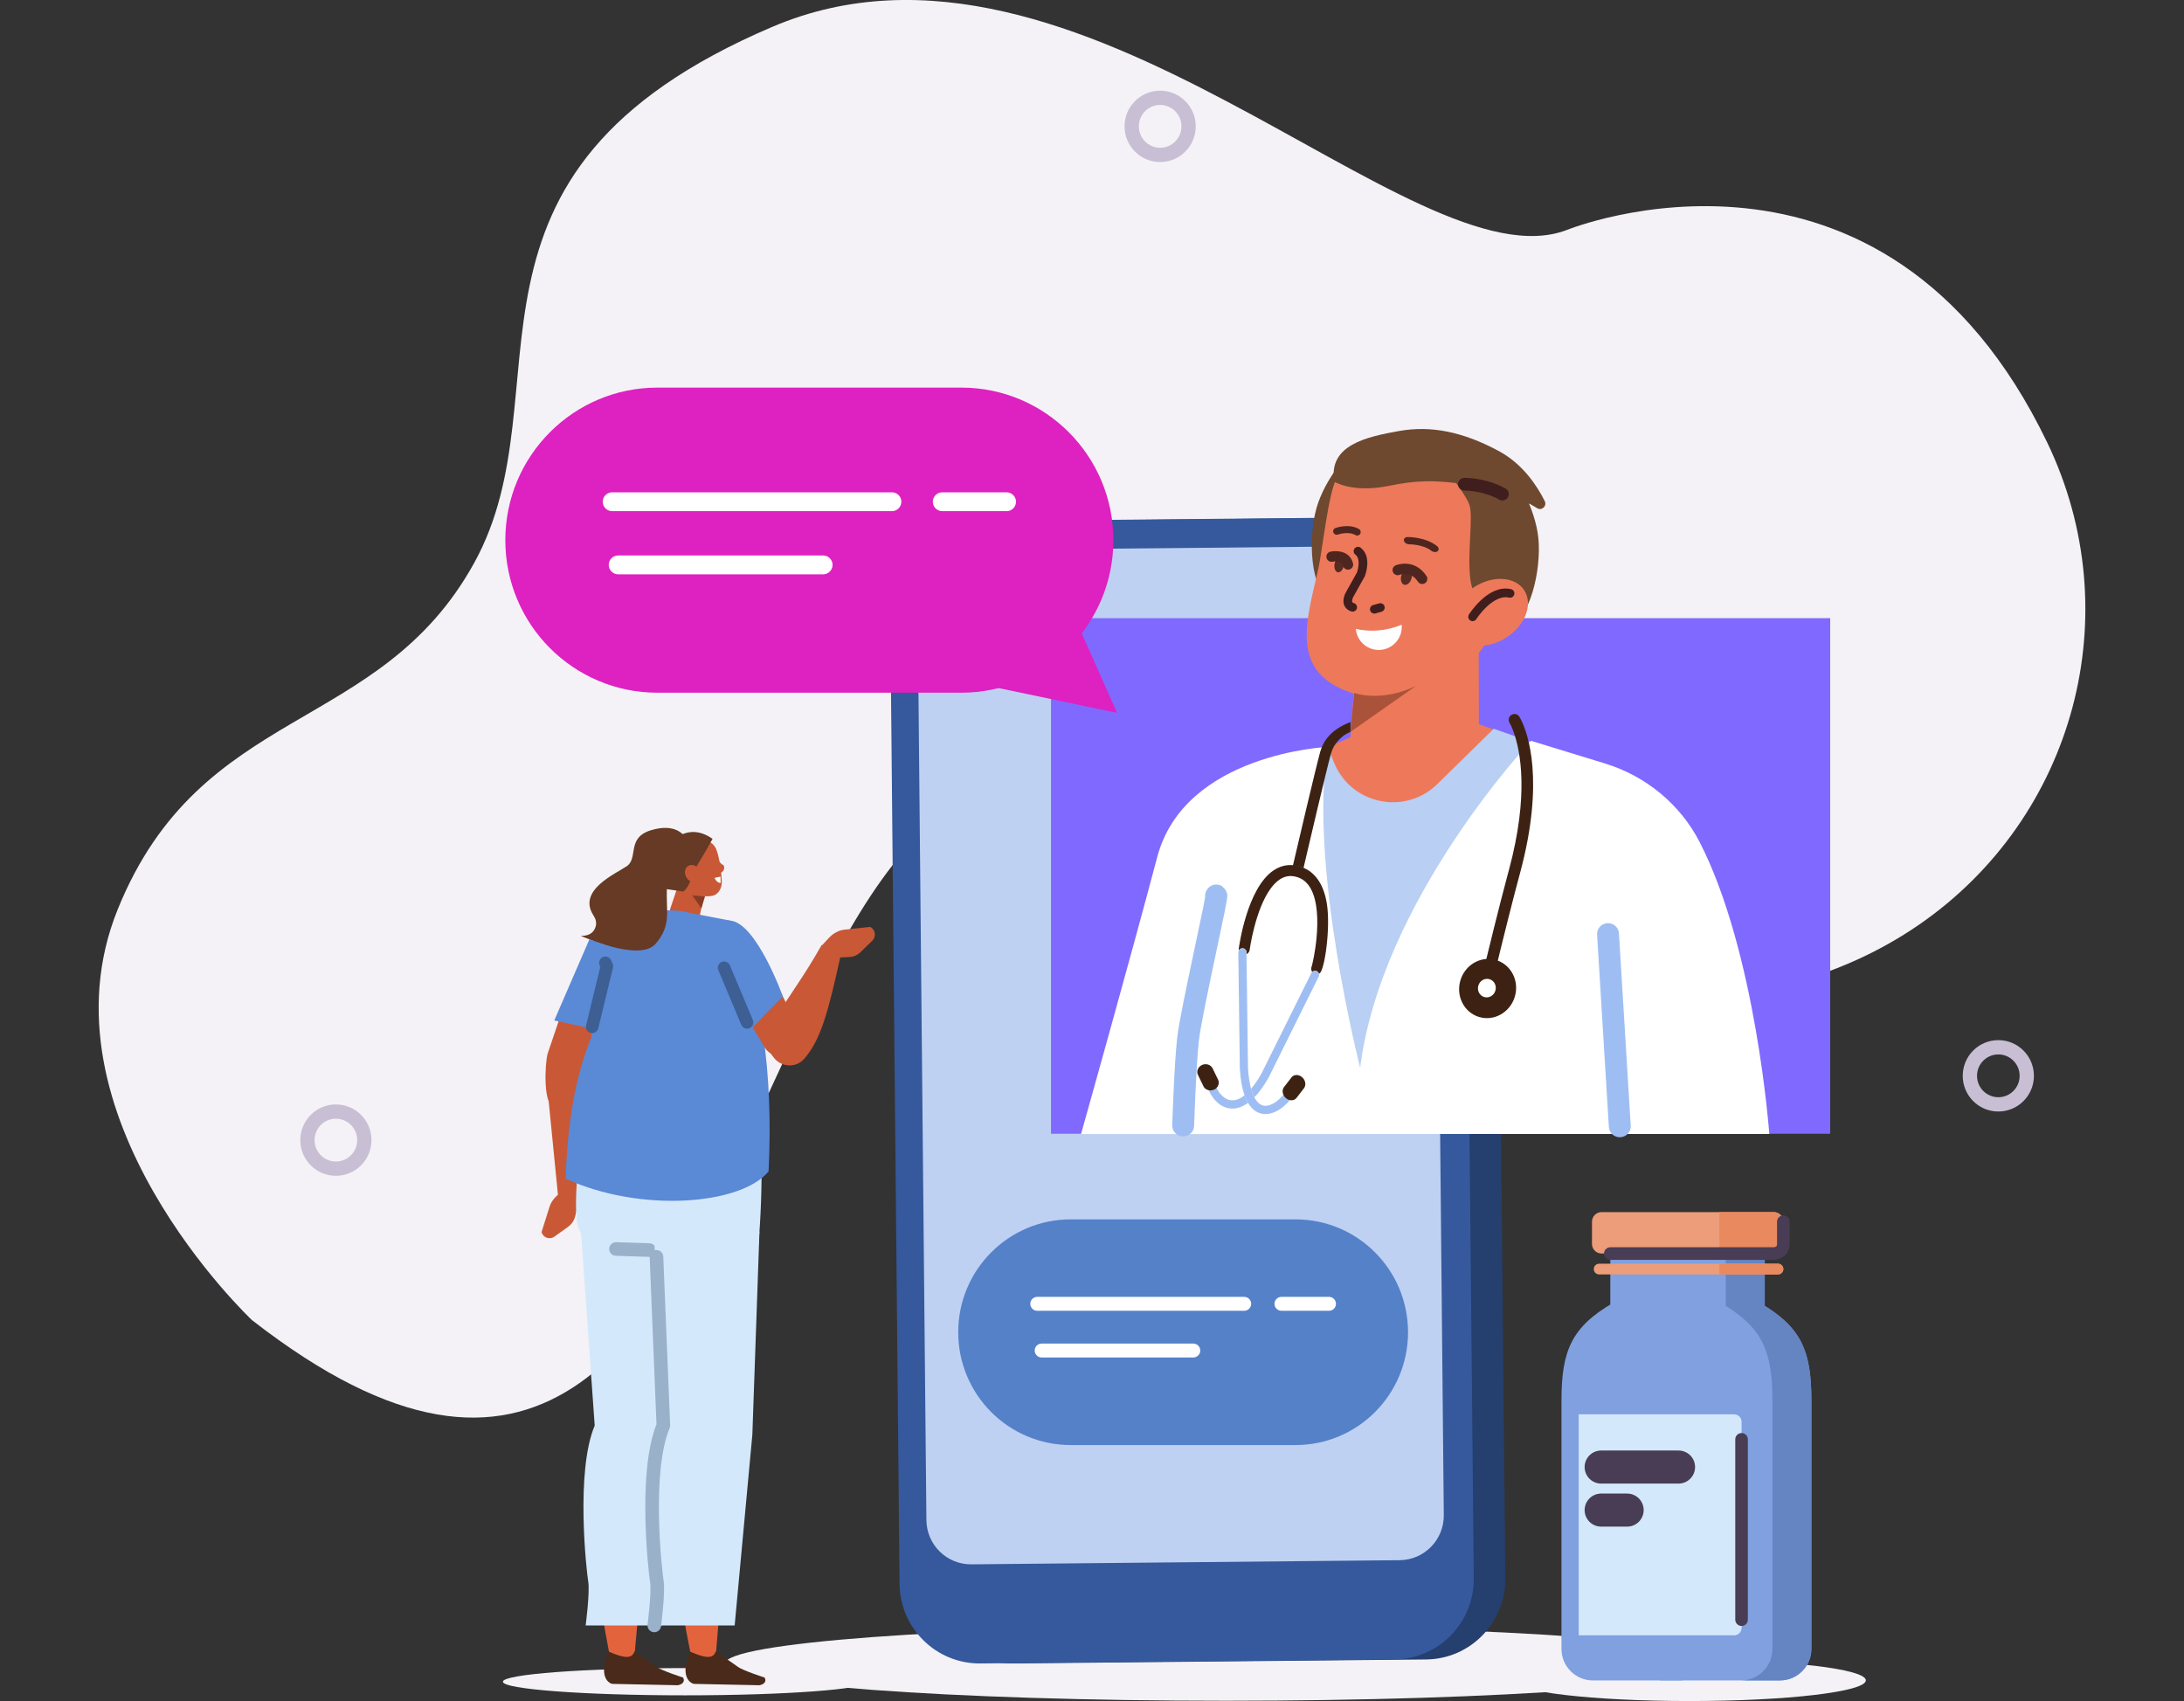 <svg fill="none" height="250" viewBox="0 0 321 250" width="321" xmlns="http://www.w3.org/2000/svg" xmlns:xlink="http://www.w3.org/1999/xlink"><rect x="0" y="0" width="321" height="250" fill="#333333" stroke="none"/><clipPath id="a"><path d="m14.5 0h292v250h-292z"/></clipPath><g clip-path="url(#a)"><path d="m37.038 194.019s-32.004-30.084-19.734-60.373c12.27-30.289 38.441-25.617 52.396-50.923 13.955-25.306-6.828-57.209 43.832-78.785 45.097-19.208 94.138 38.522 116.77 29.857 0 0 46.482-18.922 70.61 31.276 24.127 50.197-31.975 119.76-127.418 56.86-69.465-45.782-52.261 137.666-136.452 72.089z" fill="#f4f2f6"/><path d="m170.515 22.765c2.31 0 4.182-1.878 4.182-4.195 0-2.317-1.872-4.195-4.182-4.195-2.309 0-4.181 1.878-4.181 4.195 0 2.317 1.872 4.195 4.181 4.195z" stroke="#c8bfd4" stroke-linecap="round" stroke-linejoin="round" stroke-width="2.1"/><path d="m293.711 162.308c2.309 0 4.181-1.878 4.181-4.195s-1.872-4.195-4.181-4.195c-2.31 0-4.182 1.878-4.182 4.195s1.872 4.195 4.182 4.195z" stroke="#c8bfd4" stroke-linecap="round" stroke-linejoin="round" stroke-width="2.1"/><path d="m49.369 171.757c2.309 0 4.181-1.878 4.181-4.195s-1.872-4.195-4.181-4.195c-2.309 0-4.181 1.878-4.181 4.195s1.872 4.195 4.181 4.195z" stroke="#c8bfd4" stroke-linecap="round" stroke-linejoin="round" stroke-width="2.1"/><path d="m180.195 249.96c40.652 0 73.606-2.453 73.606-5.479 0-3.025-32.954-5.478-73.606-5.478s-73.607 2.453-73.607 5.478c0 3.026 32.955 5.479 73.607 5.479z" fill="#f4f2f6"/><path d="m148.737 244.478 60.858-.587c6.499-.062 11.718-5.401 11.656-11.921l-1.385-144.263c-.062-6.52-5.384-11.756-11.883-11.694l-60.858.587c-6.498.062-11.718 5.401-11.656 11.921l1.386 144.263c.062 6.52 5.384 11.756 11.882 11.694z" fill="#253f6e"/><path d="m144.099 244.478 60.857-.587c6.499-.062 11.719-5.401 11.657-11.921l-1.386-144.263c-.062-6.52-5.384-11.756-11.883-11.694l-60.857.587c-6.499.062-11.719 5.401-11.656 11.921l1.385 144.263c.062 6.52 5.384 11.756 11.883 11.694z" fill="#35599c"/><path d="m142.762 229.909 62.966-.609c3.612-.037 6.51-3 6.477-6.623l-1.305-135.935c-.036-3.623-2.989-6.531-6.601-6.498l-62.966.609c-3.612.037-6.51 3-6.477 6.623l1.305 135.935c.036 3.623 2.99 6.531 6.601 6.498z" fill="#bfd1f2"/><path d="m248.335 250c14.307 0 25.904-1.361 25.904-3.04s-11.597-3.04-25.904-3.04c-14.306 0-25.903 1.361-25.903 3.04s11.597 3.04 25.903 3.04z" fill="#f4f2f6"/><path d="m247.288 189.355h-9.405l-.65 2.043c-6.287 3.612-7.731 7.143-7.731 14.448v36.508c0 2.538 2.069 4.617 4.602 4.617h13.184z" fill="#80a0e0"/><path d="m242.463 189.355h15.388l.651 2.043c6.286 3.612 7.73 7.143 7.73 14.448v36.508c0 2.538-2.069 4.617-4.602 4.617h-17.625z" fill="#80a0e0"/><path d="m259.378 182.216h-22.698v10.168h22.698z" fill="#80a0e0"/><path d="m259.379 191.926v-9.71h-5.724v9.71c5.541 3.436 6.85 6.971 6.85 13.92v36.508c0 2.538-2.069 4.617-4.602 4.617h-11.901 17.625c2.529 0 4.602-2.076 4.602-4.617v-36.508c0-6.949-1.309-10.484-6.85-13.92z" fill="#6584c2"/><path d="m254.891 207.866h-22.856v32.475h22.856c.599 0 1.082-.488 1.082-1.085v-30.304c0-.602-.487-1.086-1.082-1.086z" fill="#d4e8fc"/><path d="m235.334 215.611h11.375" stroke="#483d54" stroke-linecap="round" stroke-linejoin="round" stroke-width="4.86"/><path d="m235.334 221.937h3.82" stroke="#483d54" stroke-linecap="round" stroke-linejoin="round" stroke-width="4.86"/><path d="m260.705 178.142h-25.311c-.778 0-1.408.632-1.408 1.411v3.268c0 .779.63 1.411 1.408 1.411h25.311c.777 0 1.407-.632 1.407-1.411v-3.268c0-.779-.63-1.411-1.407-1.411z" fill="#ed9d79"/><path d="m261.327 187.302h-26.287c-.435 0-.786-.352-.786-.788s.351-.788.786-.788h26.287c.435 0 .786.352.786.788s-.351.788-.786.788z" fill="#ed9d79"/><path d="m260.705 178.142h-7.986v6.09h7.986c.779 0 1.407-.63 1.407-1.411v-3.268c0-.781-.628-1.411-1.407-1.411z" fill="#e8895f"/><path d="m261.327 185.726h-8.608v1.576h8.608c.435 0 .785-.352.785-.788s-.35-.788-.785-.788z" fill="#e8895f"/><path d="m236.68 184.233h24.025s1.407-.008 1.407-1.412v-3.267" stroke="#483d54" stroke-linecap="round" stroke-linejoin="round" stroke-width="1.85"/><path d="m255.971 211.537v26.505" stroke="#483d54" stroke-linecap="round" stroke-linejoin="round" stroke-width="1.85"/><path d="m113.452 150.526c3.089-5.148 4.343-6.41 7.321-11.65l2.797 1.5c-1.901 8.65-2.961 12.438-5.359 15.229-1.151 1.338-3.26 1.291-4.393-.063-2.358-2.809-.728-3.92-.366-5.016z" fill="#c95836"/><path d="m121.861 140.797 3.005-.146c.599-.03 1.169-.279 1.601-.701l1.75-1.709c.611-.594.443-1.635-.325-2.016l-3.765.403c-.829.088-1.648.521-2.284 1.203l-1.064 1.14 1.079 1.823z" fill="#c95836"/><path clip-rule="evenodd" d="m127.52 247.158c-.022 1.108-12.04 2.003-26.843 2.003-14.803 0-26.785-.899-26.763-2.003.022-1.103 12.04-2.002 26.843-2.002 14.803 0 26.785.899 26.763 2.002z" fill="#f4f2f6" fill-rule="evenodd"/><path clip-rule="evenodd" d="m89.69 243.66s-5.194-24.331-1.126-33.96l-1.513-25.013 12.234-6.934-6.082 66.097z" fill="#e3633d" fill-rule="evenodd"/><path clip-rule="evenodd" d="m93.242 242.703 3.187 2.226c.632.55 3.969 1.617 3.969 1.617.37.682-.244 1.042-.778 1.133l-9.649-.201s-2.255-.463-.559-4.768c1.802.778 3.458 1.335 3.827-.003z" fill="#4a2a1a" fill-rule="evenodd"/><path clip-rule="evenodd" d="m100.787 182.913-1.188 27.953-2.299 28.023h-11.221s.636-4.873.38-6.417c-.256-1.548-1.901-16.212.95-22.956l-2.149-30.234 15.523 3.631z" fill="#d4e8fc" fill-rule="evenodd"/><path clip-rule="evenodd" d="m101.645 243.66s-5.424-24.331-1.451-33.96l-4.993-33.007 15.414 1.06-5.454 66.097z" fill="#e3633d" fill-rule="evenodd"/><path clip-rule="evenodd" d="m86.28 155.612c-2.95.088-5.366 1.848-5.731 5.266l1.645 16.641 3.085-1.676.789-12.585z" fill="#c95836" fill-rule="evenodd"/><path d="m85.278 175.843-.757 2.97c-.15.594-.508 1.118-1.009 1.478l-2.021 1.452c-.705.506-1.681.161-1.893-.671l1.162-3.686c.256-.814.841-1.551 1.637-2.071l1.327-.866 1.553 1.39z" fill="#c95836"/><g clip-rule="evenodd" fill-rule="evenodd"><path d="m103.86 130.072s-.68 3.003-1.243 5.489c-.15.664-.64 1.199-1.279 1.405-.64.205-1.334.044-1.81-.418-.157-.151-.311-.298-.453-.437-.654-.634-.884-1.602-.588-2.486.76-2.266 2.149-6.392 2.149-6.392z" fill="#c95836"/><path d="m103.627 131.732-.541 1.775-1.334-1.91z" fill="#873b24"/><path d="m99.164 126.453c-.208-.87.325-1.761 1.184-1.984.922-.242 2.08-.547 3.001-.789.863-.227 1.598.341 1.934 1.166.398.972.746 3.117.808 4.709.036.898-.446 1.859-1.309 2.086-.921.242-3.885.081-4.547-1.51-.504-1.211-.767-2.399-1.071-3.678z" fill="#c95836"/><path d="m96.283 130.427s.442-4.598 1.674-6.017c1.652-1.903 3.984-3.088 6.773-1.126 0 0-1.001 1.87-2.584 4.423-.618.997-.534 2.28-1.703 3.326z" fill="#663a24"/><path d="m100.924 129.012c.403.609 1.134.821 1.638.473s.585-1.122.183-1.727c-.402-.609-1.137-.822-1.638-.473-.501.348-.585 1.122-.183 1.727z" fill="#c95836"/><path d="m92.357 135.136s-5.494 22.874-8.293 22.808l-2.624 4.643c-1.608.007-1.374-6.142-.958-7.708l3.706-10.939.892-1.976c1.181-2.813 1.798-3.891 4.481-5.328z" fill="#c95836"/><path d="m88.918 160.335 20.929 1.602c3.385 1.255 1.634 20.976 1.634 20.976l-13.794.641c-6.572-.102-12.848 1.342-13.012-5.339-.3-12.255 4.244-17.88 4.244-17.88z" fill="#d4e8fc"/><path d="m107.303 135.297-7.584-1.456-2.109-.07-5.654 1.526c-2.814 1.144-4.814 3.095-4.043 6.014l-1.012 11.125c-2.712 6.781-3.487 13.623-3.779 20.781 10.943 5.046 25.794 3.902 29.844-1.063.702-14.32-.983-27.272-5.662-36.857z" fill="#5a89d6"/><path d="m87.559 136.14c.142-.539 0-1.1-.307-1.562-2.467-3.722 3.195-6.131 4.869-7.275 1.747-1.192-.084-4.191 3.575-5.291 3.659-1.101 4.734.828 4.906.777.255-.077-.615 3.484-.615 3.484s-1.824.528-1.97 4.14c-.146 3.612.713 5.515-1.648 8.287s-10.991-1.155-10.991-1.155c1.466.029 1.996-.723 2.178-1.405z" fill="#663a24"/><path d="m105.187 242.703 3.21 2.226c.639.55 3.984 1.617 3.984 1.617.376.682-.234 1.042-.768 1.133l-9.649-.201s-2.259-.463-.604-4.768c1.81.778 3.469 1.335 3.827-.003z" fill="#4a2a1a"/></g><path d="m90.541 183.562 4.894.161" stroke="#99b1c9" stroke-linecap="round" stroke-linejoin="round" stroke-width="2"/><path clip-rule="evenodd" d="m111.623 181.01-1.045 29.856-2.599 28.023h-11.221s.687-4.873.45-6.417c-.238-1.544-1.729-16.212 1.195-22.955l-2.299-27.477 15.524-1.03z" fill="#d4e8fc" fill-rule="evenodd"/><path clip-rule="evenodd" d="m105.691 137.951c.351-2.071 3.078-2.64 4.145-.858 3.56 5.93 8.703 15.094 7.347 16.414l-.874.895c-1.133 1.166-3.037.971-3.863-.397l-6.17-10.172c-.804-1.254-1.108-2.772-.855-4.261l.274-1.624z" fill="#c95836" fill-rule="evenodd"/><path d="m96.488 184.717 1.009 24.796c-2.851 6.747-1.202 21.411-.95 22.955s-.38 6.417-.38 6.417" stroke="#99b1c9" stroke-linecap="round" stroke-linejoin="round" stroke-width="2"/><path clip-rule="evenodd" d="m86.626 138.059-5.161 11.917 8.717 1.896.589-12.383z" fill="#5a89d6" fill-rule="evenodd"/><path clip-rule="evenodd" d="m103.48 139.114 6.262 12.758 5.322-5.424s-3.9-10.88-7.764-11.151c-3.863-.271-3.82 3.817-3.82 3.817z" fill="#5a89d6" fill-rule="evenodd"/><path d="m87.035 150.918 2.164-8.911-.219-.506" stroke="#3d5f94" stroke-linecap="round" stroke-linejoin="round" stroke-width="1.84"/><path d="m109.803 150.262-3.377-8.034" stroke="#3d5f94" stroke-linecap="round" stroke-linejoin="round" stroke-width="1.84"/><path d="m268.999 90.85h-114.522v75.778h114.522z" fill="#8069ff"/><path d="m199.453 84.598s1.711 1.338 2.84-2.299c1.13-3.638 1.155-9.083 2.047-10.678.892-1.599 5.161-5.222 5.161-5.222l-11.174.158s-3.567 3.671-4.828 8.104c-1.261 4.433-.961 12.123 2.211 13.736 3.173 1.613 3.743-3.795 3.743-3.795z" fill="#6e482f"/><path d="m210.702 118.583-12.862-1.654 2.054-27.649 17.442 2.277.037 22.489c-.066 3.084-4.156 4.914-6.674 4.536z" fill="#ed795a"/><path d="m219.856 92.049c-5.621 10.62-14.039 12.402-21.755 9.582-8.845-3.235-5.808-11.188-4.28-18.302.471-2.193 1.444-10.876 2.588-12.93 4.85-8.716 13.524-6.01 20.695-1.991 7.171 4.015 7.42 14.826 2.752 23.645z" fill="#ed795a"/><path d="m208.108 100.816-9.624 6.751.549-5.728s3.892 1.463 9.075-1.027z" fill="#ab523a"/><path d="m206.846 79.954c-.245-.081-.446-.268-.497-.484-.066-.293.165-.535.519-.543.11 0 2.654-.018 4.342 1.327.282.224.322.561.095.755-.226.191-.636.169-.921-.055-1.213-.968-3.253-.957-3.271-.957-.091 0-.183-.015-.267-.044z" fill="#4f261f"/><path d="m196.422 78.594c-.198-.015-.373-.143-.446-.337-.095-.268.04-.561.307-.656.08-.029 1.988-.708 3.457.154.245.143.326.458.187.7-.143.246-.453.33-.698.187-1.057-.616-2.584-.081-2.599-.073-.07.026-.139.033-.208.029z" fill="#4f261f"/><path d="m198.813 89.251c-1.103-.33-.665-1.485-.449-1.87l.647-1.159 1.012-1.815s.914-2.402-.427-3.403" stroke="#401e1e" stroke-linecap="round" stroke-linejoin="round" stroke-width="1.28"/><path d="m201.996 89.537.885-.246" stroke="#401e1e" stroke-linecap="round" stroke-linejoin="round" stroke-width="1.28"/><path d="m209.523 70.736c3.842-.092 11.704.957 16.393 3.946.677.433 1.484-.301 1.13-1.023-1.159-2.329-3.257-5.471-6.715-7.345-5.278-2.853-9.989-3.81-14.708-2.966-4.715.843-10.439 2.046-9.507 7.448 0 0 2.698 1.72 8.111.59 1.747-.363 3.513-.609 5.296-.649z" fill="#6e482f"/><path d="m218.492 87.832s-1.919 1.012-2.39-2.768c-.468-3.781.468-9.142-.132-10.876-.599-1.734-4.156-6.054-4.156-6.054l10.969 2.142s2.862 4.246 3.323 8.834c.457 4.587-1.195 12.101-4.602 13.128-3.41 1.027-3.012-4.4-3.012-4.4z" fill="#6e482f"/><path d="m221.405 93.698c2.765-1.776 3.946-4.876 2.638-6.924-1.307-2.048-4.607-2.27-7.372-.494-2.764 1.776-3.945 4.876-2.638 6.924s4.608 2.269 7.372.494z" fill="#ed795a"/><path d="m221.942 87.208c-2.898-.667-5.501 3.443-5.501 3.443" stroke="#401e1e" stroke-linecap="round" stroke-linejoin="round" stroke-width="1.28"/><path d="m215.236 71.165s2.884-.055 5.582 1.448" stroke="#401e1e" stroke-linecap="round" stroke-linejoin="round" stroke-width="1.87"/><path d="m205.969 84.564c-.187.638 0 1.254.413 1.375.413.121.899-.297 1.082-.935.186-.638 0-1.254-.413-1.375-.413-.121-.899.297-1.082.935z" fill="#572a22"/><path d="m196.152 82.892c-.106.605.11 1.148.486 1.214.377.066.764-.367.87-.972.106-.605-.11-1.148-.486-1.214-.373-.066-.764.367-.87.972z" fill="#572a22"/><path d="m205.428 83.783s2.167-.909 3.604 1.291" stroke="#4f261f" stroke-linecap="round" stroke-miterlimit="10" stroke-width="1.51"/><path d="m195.703 81.814s2.036-.44 2.427 1.155" stroke="#4f261f" stroke-linecap="round" stroke-miterlimit="10" stroke-width="1.51"/><path d="m202.95 95.51c1.865-.169 3.235-1.819 3.067-3.689-2.328.935-4.569 1.082-6.744.612.169 1.87 1.813 3.245 3.677 3.077z" fill="#fff"/><path d="m174.2 164.706 71.143-24.143c15.158-20.638-15.691-29.655-28.659-34.371l-14.442.514-9.81 4.301c-17.271 6.85-18.499 14.554-21.686 31.606l3.458 22.093z" fill="#ed795a"/><path d="m174.791 138.81c1.265-7.755-2.946-15.584-2.946-15.584s2.106-10.902 23.287-13.451l.947 2.31c2.515 6.153 10.439 7.793 15.18 3.146l8.286-8.126s9.741 3.37 19.602 7.169c15.947 6.146 19.924 52.376 19.924 52.376l-87.803.015c-.746-1.816-1.155-4.074-1.342-5.534-.862-6.663 3.407-13.373 4.865-22.328z" fill="#b9cff3"/><path d="m195.133 109.778s-21.01.917-25.049 16.194c-4.039 15.276-11.199 40.703-11.199 40.703l101.162-.018s-1.922-26.67-10.223-42.871c-2.869-5.599-7.942-9.747-13.944-11.584l-10.845-3.322s-22.015 23.311-25.122 48.045c0 0-7.642-29.82-4.777-47.143z" fill="#fff"/><path d="m173.902 165.403s.282-8.783.72-12.736c.439-3.953 4.62-22.016 4.112-21.019" stroke="#9ebef3" stroke-linecap="round" stroke-linejoin="round" stroke-width="3.22"/><path d="m238.073 165.527-1.729-28.243" stroke="#9ebef3" stroke-linecap="round" stroke-linejoin="round" stroke-width="3.22"/><path d="m198.483 107.571c-.8.334-1.206.649-1.783 1.265-.483.517-.863 1.148-1.075 1.918-.676 2.435-3.407 14.1-4.032 16.784-.244-.084-.486-.15-.72-.198-.285-.059-.566-.092-.848-.11.666-2.846 3.341-14.29 4.025-16.758.427-1.533 1.381-2.64 2.602-3.436.57-.37 1.199-.675 1.857-.917l-.029 1.445z" fill="#3d2213"/><path d="m191.594 127.538c1.382.59 2.88 1.987 3.414 5.207.588 3.538-.307 9.816-1.049 10.304-.037.022-.073.037-.11.051-.047-.15-.153-.286-.303-.359-.234-.114-.497-.066-.676.103-.008-.011-.015-.015-.022-.026-.033-.048-.055-.099-.074-.154-.076-.198-.073-.418.008-.605.139-.437.53-2.178.724-4.265.222-2.413.179-5.291-.838-7.158-.519-.953-1.235-1.536-2.189-1.782-.877-.224-1.67-.088-2.416.418-.475.323-.903.77-1.29 1.295-2.285 3.091-3.096 8.973-3.103 9.042-.037.283-.216.506-.454.62v-.268c-.007-.333-.281-.601-.614-.597h-.003c-.223.003-.41.135-.508.319-.022-.092-.03-.191-.015-.29.047-.359 1.213-8.83 5.088-11.459.157-.107.318-.202.479-.286.753-.4 1.557-.565 2.394-.499.278.022.559.062.848.136.23.058.475.143.72.245z" fill="#3d2213"/><path d="m180.417 161.575c.775.315 1.626.103 2.504-.598.153.437.328.8.515 1.115-.841.605-1.597.821-2.237.836-.49.011-.907-.095-1.235-.231-.892-.363-1.616-1.137-2.124-2.065-.194-.352-.358-.726-.483-1.111.216.044.461.033.706-.047.172-.055.325-.136.46-.239.362 1.038 1.035 1.984 1.894 2.336z" fill="#9ebef3"/><path d="m185.405 157.786 7.329-14.774c.033-.066.08-.121.131-.173.179-.165.446-.216.677-.102.153.077.255.209.303.359.044.143.04.305-.033.451l-7.343 14.804c-.727 1.291-1.433 2.233-2.105 2.919-.183-.349-.344-.77-.479-1.258.504-.594 1.016-1.339 1.517-2.233z" fill="#9ebef3"/><path d="m182.592 139.367h.004c.333-.003.607.264.61.598v.268l.033 2.211.19 14.569c.074 1.18.231 2.189.457 3.01.136.488.296.906.479 1.258.409.77.932 1.203 1.55 1.236.906.051 1.959-.693 2.749-1.658.076.165.179.319.318.448.197.183.427.282.654.308-.114.139-.23.275-.351.407-.918.983-2.076 1.687-3.217 1.712-.073 0-.146 0-.215 0-.801-.044-1.704-.432-2.416-1.632-.187-.315-.362-.678-.516-1.114-.34-.961-.592-2.237-.694-3.924l-.139-10.719-.084-6.354c0-.11.033-.206.084-.294.102-.183.285-.315.508-.319z" fill="#9ebef3"/><path d="m190.556 161.362c-.205.264-.523.374-.855.341-.242-.026-.49-.125-.702-.308-.15-.128-.26-.282-.34-.447-.194-.396-.19-.851.058-1.174l1.104-1.43c.351-.455 1.053-.469 1.557-.033.391.337.552.851.443 1.276-.033.125-.084.242-.161.345z" fill="#3d2213"/><path d="m179.039 158.692c.149.308.117.657-.048.95-.121.213-.307.396-.559.506-.176.077-.355.11-.534.106-.427-.003-.829-.22-1.012-.597l-.815-1.683c-.26-.536.014-1.189.606-1.456.461-.206.98-.118 1.309.183.095.088.179.187.238.308z" fill="#3d2213"/><path d="m219.944 141.109c-.3-.095-.603-.147-.903-.169-1.912-.139-3.758 1.104-4.379 3.095-.716 2.303.486 4.731 2.687 5.416 2.2.69 4.565-.619 5.281-2.922.633-2.035-.234-4.162-1.959-5.105-.226-.124-.471-.231-.727-.311zm-1.002 2.805c.691.217 1.068.976.841 1.698-.223.722-.965 1.129-1.652.917-.691-.217-1.067-.976-.841-1.698.223-.722.965-1.129 1.652-.917z" fill="#3d2213"/><path d="m222.506 107.685c-.007-.022-.018-.048-.025-.07-.322-.902-.592-1.349-.603-1.368-.059-.088-.095-.187-.114-.286-.018-.084-.022-.168-.014-.249.022-.253.153-.491.38-.638.395-.257.917-.147 1.173.249.018.03.077.125.165.286.036.07.08.154.128.25.928 1.885 3.497 8.804-.176 22.423-.53 1.958-1.1 4.17-1.645 6.322-.804 3.183-1.549 6.227-2.01 8.13-.227-.125-.472-.231-.727-.312-.3-.095-.604-.147-.903-.169.734-3.028 2.16-8.837 3.414-13.542.076-.293.157-.586.234-.869 2.989-11.085 1.655-17.502.723-20.153z" fill="#3d2213"/><path d="m156.301 87.022-12.219 13.543 20.1 4.202z" fill="#de21c1"/><path d="m141.295 56.967h-44.676c-12.342 0-22.347 10.038-22.347 22.42s10.005 22.42 22.347 22.42h44.676c12.342 0 22.348-10.038 22.348-22.42s-10.006-22.42-22.348-22.42z" fill="#de21c1"/><path d="m131.099 75.126h-41.127c-.76 0-1.382-.623-1.382-1.386 0-.763.621-1.386 1.382-1.386h41.127c.76 0 1.381.623 1.381 1.386 0 .763-.621 1.386-1.381 1.386z" fill="#fff"/><path d="m147.948 75.126h-9.463c-.76 0-1.381-.623-1.381-1.386 0-.763.621-1.386 1.381-1.386h9.463c.761 0 1.382.623 1.382 1.386 0 .763-.621 1.386-1.382 1.386z" fill="#fff"/><path d="m120.989 84.41h-30.137c-.76 0-1.382-.623-1.382-1.386s.621-1.386 1.382-1.386h30.137c.76 0 1.381.623 1.381 1.386s-.621 1.386-1.381 1.386z" fill="#fff"/><path d="m190.418 179.209h-33.05c-9.13 0-16.532 7.426-16.532 16.586s7.402 16.585 16.532 16.585h33.05c9.13 0 16.532-7.425 16.532-16.585s-7.402-16.586-16.532-16.586z" fill="#5581c9"/><path d="m182.873 192.645h-30.425c-.563 0-1.02-.462-1.02-1.023 0-.565.46-1.023 1.02-1.023h30.425c.563 0 1.019.462 1.019 1.023 0 .564-.46 1.023-1.019 1.023z" fill="#fff"/><path d="m195.34 192.645h-7c-.563 0-1.02-.462-1.02-1.023 0-.565.461-1.023 1.02-1.023h7c.563 0 1.019.462 1.019 1.023 0 .564-.46 1.023-1.019 1.023z" fill="#fff"/><path d="m175.394 199.509h-22.296c-.563 0-1.02-.462-1.02-1.023 0-.565.461-1.023 1.02-1.023h22.296c.563 0 1.02.462 1.02 1.023 0 .565-.461 1.023-1.02 1.023z" fill="#fff"/><path d="m105.901 128.832-.878.191s.286.744.892.744l-.011-.935z" fill="#fff"/><path d="m105.228 126.016s.713.99 1.023 1.092c.311.103.329 1.086-.522 1.203-.852.118-.501-2.295-.501-2.295z" fill="#c95836"/></g></svg>